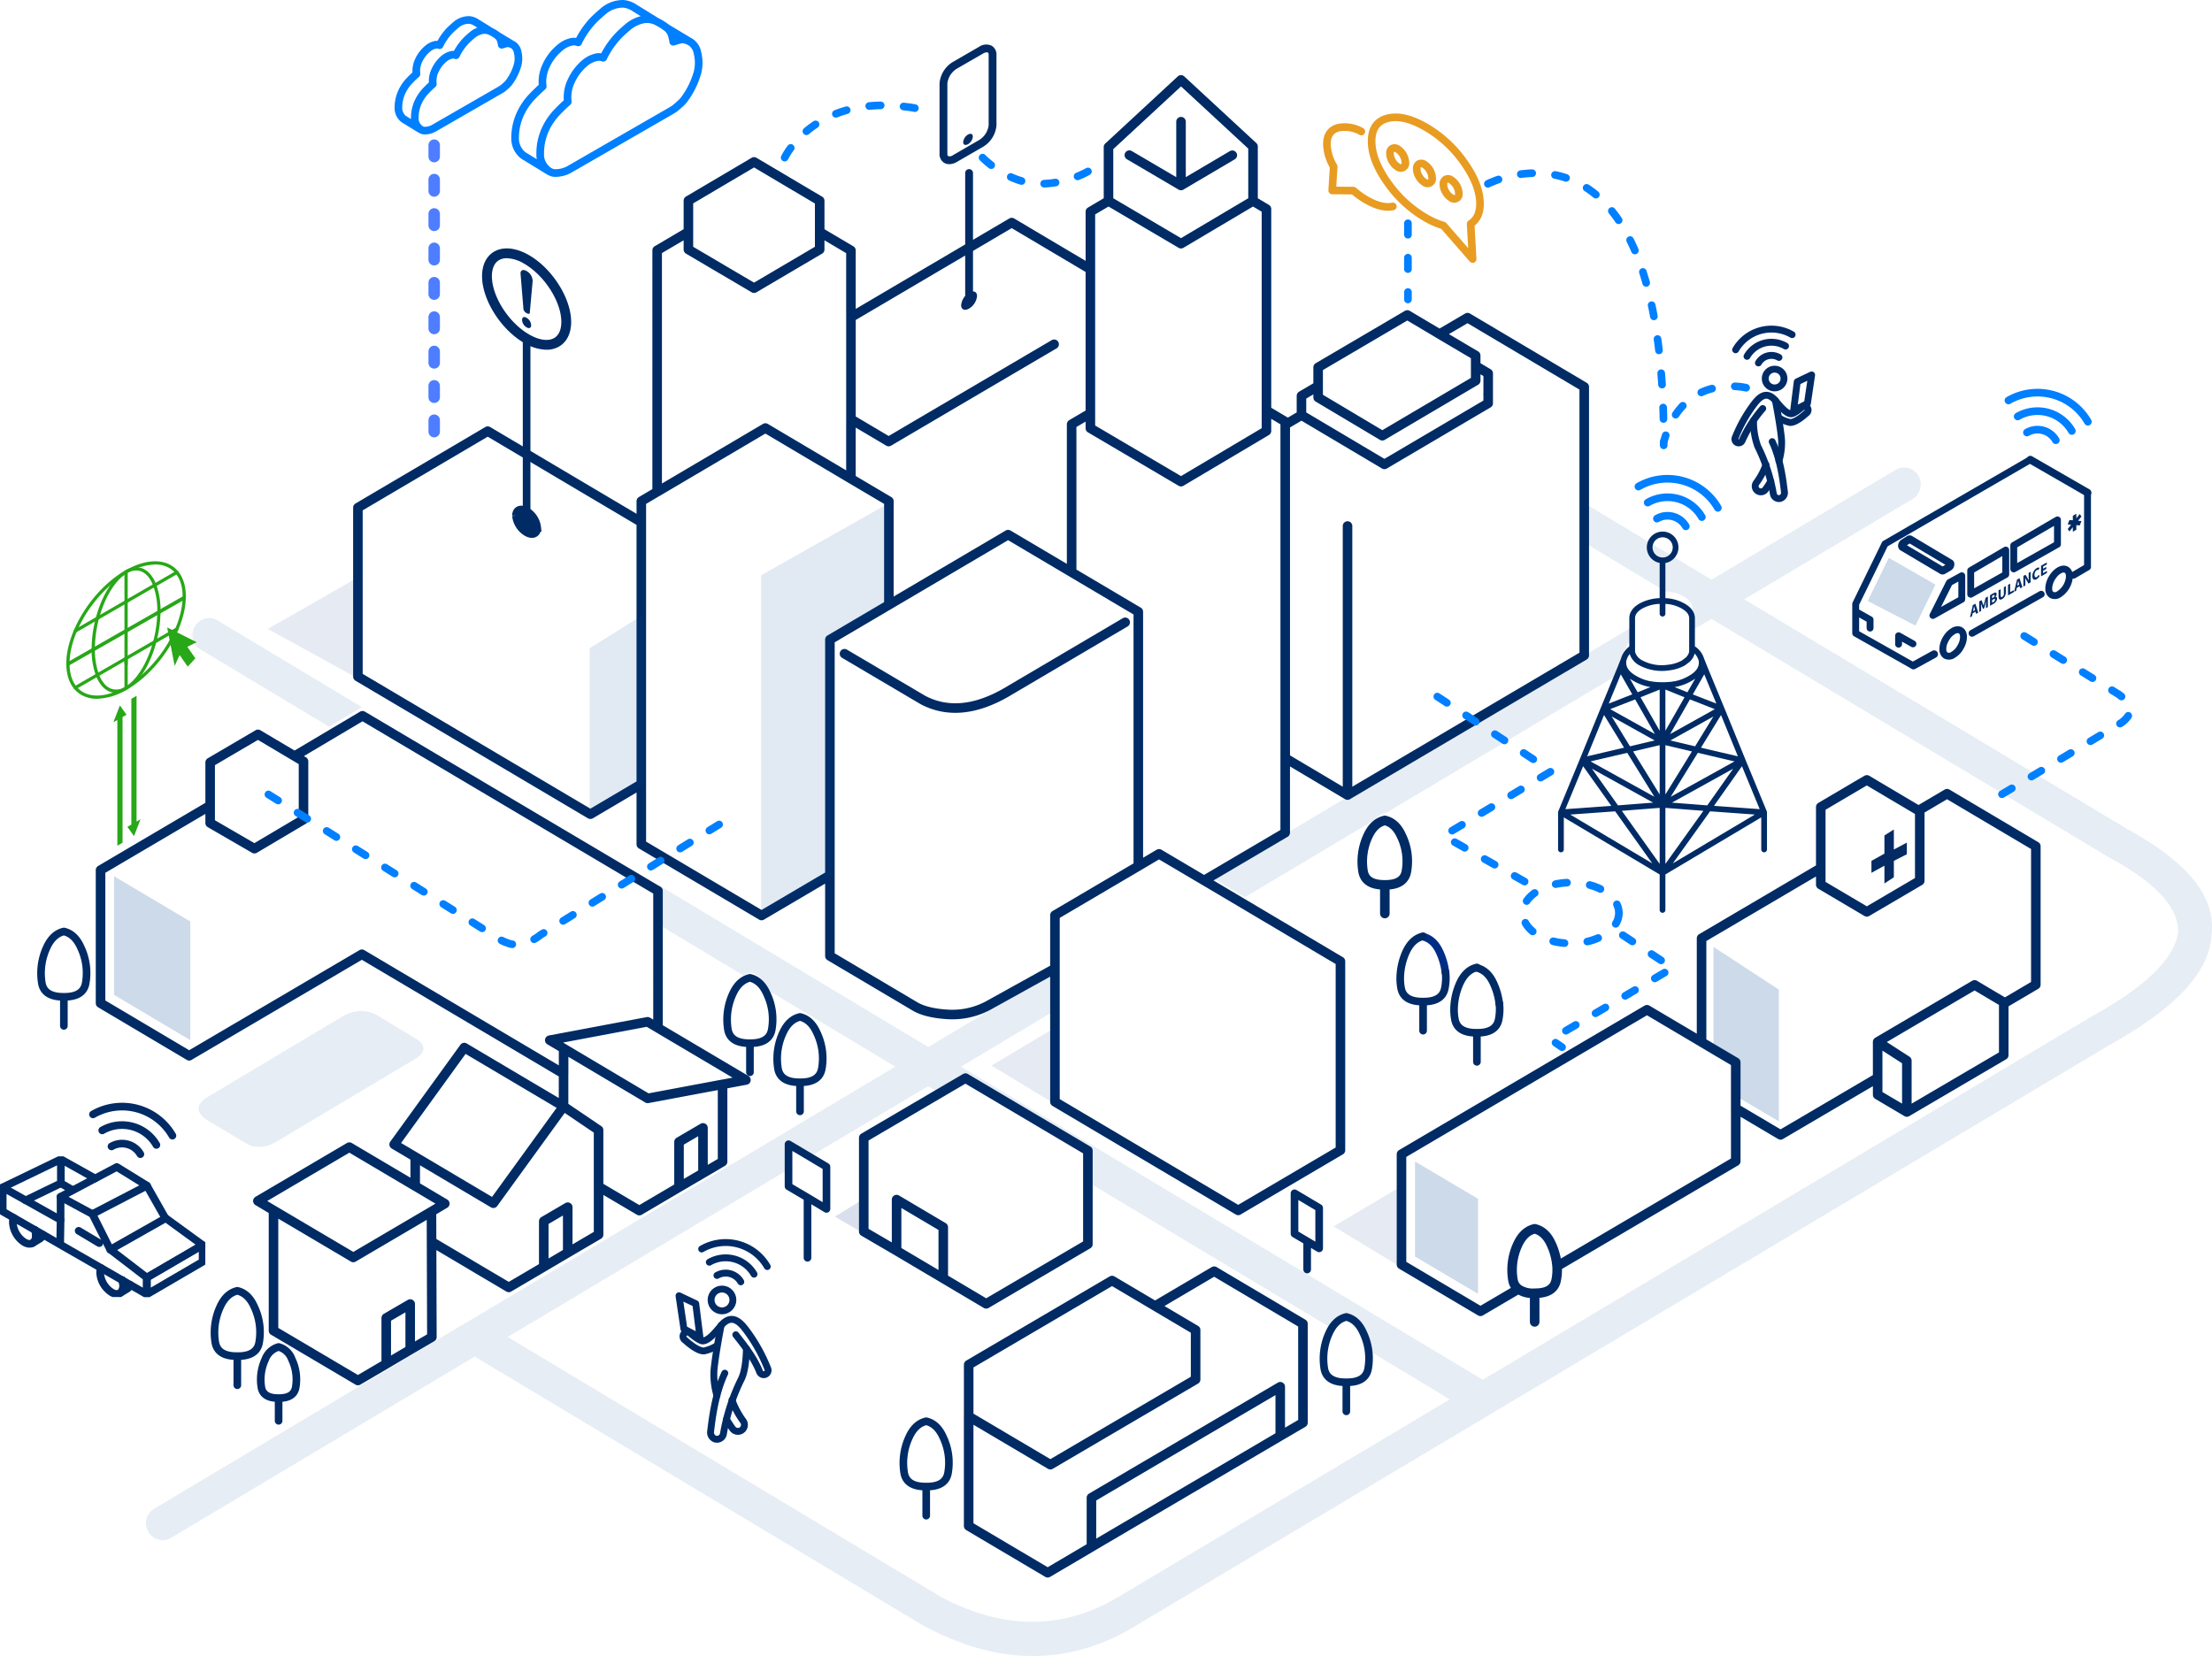 <?xml version="1.0" encoding="UTF-8"?> <svg xmlns="http://www.w3.org/2000/svg" xmlns:xlink="http://www.w3.org/1999/xlink" width="578.962" height="433.529" viewBox="0 0 578.962 433.529"><defs><clipPath id="clip-path"><rect id="Rectangle_27699" data-name="Rectangle 27699" width="25.591" height="53.789" fill="none" stroke="#707070" stroke-width="1.8"></rect></clipPath><clipPath id="clip-path-2"><rect id="Rectangle_27699-2" data-name="Rectangle 27699" width="22.048" height="46.341" fill="none" stroke="#707070" stroke-width="1.8"></rect></clipPath><clipPath id="clip-path-3"><rect id="Rectangle_27698" data-name="Rectangle 27698" width="53.736" height="36.775" fill="none" stroke="#707070" stroke-width="2"></rect></clipPath></defs><g id="WaveXD-City" transform="translate(0 1)"><g id="Group_117414" data-name="Group 117414"><g id="Group_117407" data-name="Group 117407"><g id="Group_117376" data-name="Group 117376"><g id="Component_118_4" data-name="Component 118 – 4" transform="translate(10.724)"><g id="Group_117192" data-name="Group 117192" transform="translate(27.48 121.383)"><g id="Group_117191" data-name="Group 117191" transform="translate(0 0)"><path id="Path_145580" data-name="Path 145580" d="M475.7,421.164q3.384-2.427,0-4.854l-10.425-6.289a8.554,8.554,0,0,0-6.877-.662q-.794.275-1.637.662l-36.3,21.679q-3.821,2.758,0,5.571l10.043,6.013q3.712,2.427,8.242-.055L475.7,421.164M452.725,334.5l8.569-5.13L423.578,306.7a4.3,4.3,0,0,0-3.329-.5,4.38,4.38,0,0,0-2.674,2.041,4.431,4.431,0,0,0-.491,3.365,4.377,4.377,0,0,0,2.02,2.7l33.622,20.19M683.876,374l8.515,5.13,33.95-20.245a5.592,5.592,0,0,1,3.057-1.931.188.188,0,0,0,.109,0L789,321.484l2.893-7.116a5.228,5.228,0,0,1,2.183-2.979v-3.2L683.876,374m97.755-97.8v10.315l20.9,12.577a9.926,9.926,0,0,1,4.748,1.324q2.293,1.324,2.293,3.2v5.572l4.967-2.924,104.3,62.61a.89.89,0,0,0,.164.055q17.849,9.733,17.684,19.362-1.478,10.239-22,21.679a.212.212,0,0,1-.109.055L754.668,505.453,618.106,423.481l24.889-14.894V398.382L609.536,418.35l-70.519-42.365V386.3l22.214,13.349a5.594,5.594,0,0,1,1.8-.772q2.838.662,4.367,4.137a3.965,3.965,0,0,1,.164.441l33.349,20.024L489.076,490.228q-.1.046-.218.11-.086.05-.218.11-.116.074-.273.165l-81.435,48.6a4.433,4.433,0,0,0-2.019,2.7,4.272,4.272,0,0,0,.491,3.31,4.13,4.13,0,0,0,2.674,2.041,4,4,0,0,0,3.275-.441l79.47-47.44,117.623,70.553a1.521,1.521,0,0,0,.164.055q29.145,15.585,55.127-.055h-.054l255.331-152.3q25.781-14.413,26.363-28.574,2.035-14.636-22.051-27.8L823.113,301.129l44.047-26.258a4.168,4.168,0,0,0,1.965-2.7,4.256,4.256,0,0,0-.437-3.365,4.378,4.378,0,0,0-2.674-2.041,4.306,4.306,0,0,0-3.329.5L814.544,296l-32.913-19.8m-66.1,216.018a5.906,5.906,0,0,1,3.548-2.538q2.838.662,4.366,4.137a18.673,18.673,0,0,1,1.255,3.917l21.341,12.853L659.26,562.326h0q-21.94,13.045-46.558-.11l.218.11L499.446,494.255l73.739-44.02v-7.171l6,3.586,30.292-18.038,2.292,1.324,7.751-4.578,32.094,19.252v9.267Z" transform="translate(-404.775 -266.626)" fill="rgba(0,72,145,0.1)"></path></g></g><path id="Path_145581" data-name="Path 145581" d="M397.2,362.35v31.057l19.969,11.86V374.21L397.2,362.35m435.734,29.677-17.111-11.184v25.422l6.062,4.766V420l11.049,6.5Z" transform="translate(-378.078 -133.964)" fill="rgba(0,72,145,0.2)"></path><path id="Path_145583" data-name="Path 145583" d="M695.647,202.043V187.788L676.8,170.35l-18.981,17.574v14.119L676.8,213.224l18.844-11.181,3.518,2.095v52.749l4.909,2.911v.816l4.254-2.5v-5.06l4.363-2.557v-4.9l23.344-13.711,8.427,5.005,7.336-4.3,30.544,18.118v70.3l-61.96,36.562-16.308-9.685v19.533L682.829,379.93h.027l35.671,21.165v49.457L691.8,466.276l-.027.027L643.8,437.875v-34.9L626.9,412.357A19.891,19.891,0,0,1,615.879,415q-5.737-.325-8.754-2.122L584.9,399.707V378.57L567.009,389.1l-31.471-18.635V354.712l-13.308,7.862H522.2L461.36,326.556V282.322L495.34,262.3l40.2,23.831v-5.5l4.145-2.448V214.965l8.181-4.815v-8.188l17.181-10.147,17.181,10.174v8.161l8.181,4.842v17.492L632.487,207.7l20.59,12.215V204.845l4.745-2.8M676.8,181.286v16.7l13.417-7.916M757.2,252.588l-.027.027h.027v-5.441l-3.272-1.959v3.863L729.49,263.5l-16.8-10.011v-2.992m31.771-13.6,9.463,5.6v2.72m-100.849-25.3v41.622L676.8,275.521l22.362-13.276v-5.359m9.163,1.224,21.708,12.895,27.162-16v-2.394M730.145,388.581v-7.508q-4.963.054-5.672-3.373a15.765,15.765,0,0,1,1.254-9.413q1.582-3.428,4.418-4.081,2.836.653,4.363,4.081a15.227,15.227,0,0,1,1.255,9.413q-.709,3.428-5.618,3.373m114.1-4.38v4.325l12.054,7.127,13.854-8.134v-18.2l-.327-.19L856.3,353.6l-12.054,7.1v16l-31.2,18.363v27.177l4.909,2.911m4.036,9.576v4.87l11.727,6.937,25.417-14.935v-9.413L884.5,407.27l7.609,4.516M720.382,357.568V287.137m-16.308-26.524v87.271m166.082,13.928v-.381l-.327.19m.327-.19,7.145-4.217,23.235,13.765v36.236l-8.4,4.951V425.66l-25.362,14.881-7.636-4.516v-4.434m0-9.413,7.636,4.924v13.439m-44.779-5.822v-7.182l-4.036-2.394m-4.909-2.911-14.29-8.461-64.251,37.814v28.891l20.672,12.242,9.9-5.822a3.686,3.686,0,0,1-1.391-2.285,15.763,15.763,0,0,1,1.254-9.413q1.582-3.428,4.418-4.081,2.836.653,4.363,4.081a16.932,16.932,0,0,1,1.5,5.74l45.652-26.85,1.118-.68v-13.82m-1.118,14.5,1.118-.653v-.027m-52.633,42.085v-7.508a6.764,6.764,0,0,1-4.282-1.088m4.282,1.088q4.909.054,5.618-3.373a13.613,13.613,0,0,0,.245-3.673M708.71,495.983l-23.235-13.765-15.463,9.113,10.608,6.284v12.949L642.6,532.871l-21.381-12.65v28.7L641.9,561.164l11.454-6.747V541.522l49.415-29.054v12.895l5.945-3.482ZM422.689,360.316,394,377.21v34.848l23.208,13.765.027-.027L462.4,399.245l52.8,31.285v-6.638l-3.627-2.149,25.608-4.815,2.727,1.605V382.651L462.56,336.812l-17.781,10.555,2.345,1.387v15.234l-12.845,7.617-11.59-6.72v-15.86l12.517-7.345,9.572,5.686m198.807-107.81L600.279,265.02l-9.872-5.849v15.588l9.927,5.876v27.15l31.2-18.39,16.636,9.848V260.5l4.909-2.884m-62.669-25.137v26.687M547.864,210.15v4.6l17.181,10.12,17.181-10.12v-4.6m-42.543,67.52.436.272,27.9-16.459,22.39,13.276m-50.724,3.428.436-.245m48.6,42.629L609.279,332.7q9.55,5.006,21.708-1.959l31.2-18.39m20.644,67.575-11.781-6.964-5.427,3.21L643.8,389.016m0,0v13.956m-43.47-95.187L584.9,316.871v61.7m63.269-79.327,17.453,10.337v66.6M535.538,286.13v68.581m58.224,92.575v24.556l8.591,5.015V463.474l12.218,7.236v13.384l11.236,6.665,26.617-15.615V450.661l-32.044-18.988-26.617,15.615m20.808,36.807-12.218-7.236m67.66,14.473-11.263-6.665L621.224,506.7v13.52M539.9,418.533l23.017,13.629-6.109,1.143v20.24l-5.127,3.02-6.272,3.672-10.39,6.121-10.09-5.958-.573.327v11.915l-8.072,4.734-6.273,3.7-9.163,5.386-10.118-5.985-.027-.027-10.063-5.958.082,24.973-5.672,3.319-6.272,3.7-7.418,4.353-22.09-13.058v-31.5l-4.091-2.448,23.944-14.092,17.235,10.2v-7.644l-5.509-3.264L489.2,423.674l25.989,15.4V430.53m36.489,26.034V444.7l-6.272,3.672v11.861m-29.126,17.139V465.46l-6.273,3.673v11.943m5.182-42,9.163,6.2v14.772l.573.354m-.573-.354v.68M556.809,433.3,537.2,436.977l-22.008-13.085m-38.834,28.4,20.453,12.133,18.381-25.354m-75.923,27.2,20.89,12.351L480.613,466.6l3.491-2.068-7.745-4.6m-7.581,46.546V494.459l6.272-3.645v11.97m5.563-36.181.027,7.889M663.276,190.046l13.527,7.944M653.349,554.417l49.415-29.054" transform="translate(-378.407 -150.43)" fill="none" stroke="#002b65" stroke-linecap="round" stroke-linejoin="round" stroke-width="2.5"></path><g id="Group_117195" data-name="Group 117195" transform="translate(192.674 265.227)"><path id="Path_145584" data-name="Path 145584" d="M563.061,420.363v-7.612q-5.02.055-5.737-3.42a16.019,16.019,0,0,1,1.269-9.543q1.6-3.475,4.468-4.137,2.868.662,4.413,4.137a15.473,15.473,0,0,1,1.269,9.543q-.717,3.475-5.682,3.42" transform="translate(-557.067 -395.65)" fill="none" stroke="#002b65" stroke-linecap="round" stroke-linejoin="round" stroke-width="2"></path></g><g id="Group_117196" data-name="Group 117196" transform="translate(179.571 254.993)"><path id="Path_145585" data-name="Path 145585" d="M550.311,403.6q4.965.055,5.682-3.42a15.476,15.476,0,0,0-1.269-9.543q-1.545-3.475-4.413-4.137-2.868.662-4.468,4.137a16.02,16.02,0,0,0-1.269,9.543q.717,3.475,5.737,3.42v7.613" transform="translate(-544.318 -386.5)" fill="none" stroke="#002b65" stroke-linecap="round" stroke-linejoin="round" stroke-width="2"></path></g><g id="Group_117197" data-name="Group 117197" transform="translate(0 242.854)"><path id="Path_145586" data-name="Path 145586" d="M563.061,420.363v-7.612q-5.02.055-5.737-3.42a16.019,16.019,0,0,1,1.269-9.543q1.6-3.475,4.468-4.137,2.868.662,4.413,4.137a15.473,15.473,0,0,1,1.269,9.543q-.717,3.475-5.682,3.42" transform="translate(-557.067 -395.65)" fill="none" stroke="#002b65" stroke-linecap="round" stroke-linejoin="round" stroke-width="2"></path></g><g id="Group_117198" data-name="Group 117198" transform="translate(45.399 336.922)"><path id="Path_145587" data-name="Path 145587" d="M563.061,420.363v-7.612q-5.02.055-5.737-3.42a16.019,16.019,0,0,1,1.269-9.543q1.6-3.475,4.468-4.137,2.868.662,4.413,4.137a15.473,15.473,0,0,1,1.269,9.543q-.717,3.475-5.682,3.42" transform="translate(-557.067 -395.65)" fill="none" stroke="#002b65" stroke-linecap="round" stroke-linejoin="round" stroke-width="2"></path></g><g id="Group_117199" data-name="Group 117199" transform="translate(57.511 351.622)"><path id="Path_145588" data-name="Path 145588" d="M436.7,495.25v-5.956q-3.928.043-4.489-2.676a12.534,12.534,0,0,1,.993-7.467,5.214,5.214,0,0,1,3.5-3.237,5.1,5.1,0,0,1,3.453,3.237,12.107,12.107,0,0,1,.993,7.467q-.561,2.719-4.446,2.676" transform="translate(-432.011 -475.914)" fill="none" stroke="#002b65" stroke-linecap="round" stroke-linejoin="round" stroke-width="2"></path></g><g id="Group_117200" data-name="Group 117200" transform="translate(195.665 298.549)"><path id="Path_145589" data-name="Path 145589" d="M575.765,429.506l-4.965-2.924V415.55l9.929,5.9v11.033l-4.964-2.979v15.777" transform="translate(-570.8 -415.55)" fill="none" stroke="#002b65" stroke-linecap="round" stroke-linejoin="round" stroke-width="2"></path></g><g id="Group_117201" data-name="Group 117201" transform="translate(361.729 244.222)"><path id="Path_145590" data-name="Path 145590" d="M745.275,399.655a17.309,17.309,0,0,0-1.462-5.268q-1.544-3.475-4.413-4.137" transform="translate(-739.4 -390.25)" fill="none" stroke="#002e86" stroke-linecap="round" stroke-linejoin="round" stroke-width="2"></path></g><g id="Group_117202" data-name="Group 117202" transform="translate(355.764 244.105)"><path id="Path_145591" data-name="Path 145591" d="M739.96,390.25q-2.868.662-4.468,4.137a17.074,17.074,0,0,0-1.517,6.813,13.8,13.8,0,0,0,.248,2.73q.717,3.475,5.737,3.42,4.965.055,5.682-3.42a13.807,13.807,0,0,0,.193-4.275m-5.875,15.308V407.35" transform="translate(-733.974 -390.25)" fill="none" stroke="#002b65" stroke-linecap="round" stroke-linejoin="round" stroke-width="2"></path></g><g id="Group_117203" data-name="Group 117203" transform="translate(328.097 311.387)"><path id="Path_145592" data-name="Path 145592" d="M683.76,449.35l3.144,1.875V440.634L680.45,436.8v10.591l3.31,1.958v7.419" transform="translate(-680.45 -436.8)" fill="none" stroke="#002b65" stroke-linecap="round" stroke-linejoin="round" stroke-width="2"></path></g><g id="Group_117204" data-name="Group 117204" transform="translate(397.833 138.855)"><path id="Path_145593" data-name="Path 145593" d="M1010.9,337.924v-9.709l5.627-13.625,5.516-13.515,4.413-10.7.882-2.207a5.232,5.232,0,0,1,2.207-2.979V277.41q0-1.876,2.262-3.2a11.054,11.054,0,0,1,5.571-1.324h.11V262.24a3.391,3.391,0,1,1,2.427-.993,3.3,3.3,0,0,1-2.427.993m-10.15,25.927a3.007,3.007,0,0,0-.11.827v.11q.055,2.372,2.979,4.027a12.544,12.544,0,0,0,3.916,1.489q.5.055,1.048.165a5.1,5.1,0,0,1,.717.055l1.02.055h1.159l1.02-.055a5.1,5.1,0,0,1,.717-.055q.552-.11,1.048-.165a12.548,12.548,0,0,0,3.916-1.489q2.924-1.655,2.979-4.027v-.11a2.98,2.98,0,0,0-.11-.827,5.085,5.085,0,0,0-2.427-2.979v.772a2.5,2.5,0,0,1-.166.883,4,4,0,0,1-.938,1.379l-1.158.883a10.421,10.421,0,0,1-3.972,1.214,11.67,11.67,0,0,1-7.116-1.214,4.432,4.432,0,0,1-2.152-2.317,2.5,2.5,0,0,1-.166-.883v-.717m-7.5,15.887,8.605-3.365-4.192-7.337m11.033-17.487a10.333,10.333,0,0,1,5.406,1.324q2.316,1.324,2.317,3.2v7.778m-8.3,9.709a4.015,4.015,0,0,1,.579.055V294.9m.579,0a3.289,3.289,0,0,0-.579.055l6.84,2.758,4.192-7.337-.883-2.207m-3.309,9.543,8.605,3.365-4.413-10.7m-17.873,7.337,6.84-2.758V309.68l6.84-11.97m-6.84-21.514v-3.31m-20.907,41.7h-.055l8.936,12.577,12.026-.938v-.055l-20.907-11.584,12.026-2.813-6.564-10.7,15.446,8.605-6.84-11.97m6.84,11.97,8.881,2.1,6.564-10.7-15.446,8.605v16.494l8.881-14.4,12.025,2.813h.056l-5.516-13.515m-15.446,25.154,12.08.938,8.882-12.577,5.627,13.625v9.709m-26.589,15.832v-9.709L1010.9,328.215l14.563-1.048,12.026,16.88V326.229m0-.055-8.881-14.4,8.881-2.1m0,34.367,12.08-16.88,14.508,1.048ZM1058.4,314.59l-20.906,11.584" transform="translate(-1010.9 -255.4)" fill="none" stroke="#002b65" stroke-linecap="round" stroke-linejoin="round" stroke-width="1.5"></path></g><g id="Group_117205" data-name="Group 117205" transform="translate(336.57 29.72)"><path id="Path_145594" data-name="Path 145594" d="M725.879,207.1q2.451-1.6,2.451-5.249,0-4.918-4.154-10.793a31.5,31.5,0,0,0-10.028-9.263q-5.857-3.389-10.028-2.311-4.154,1.078-4.154,6t4.154,10.793a31.5,31.5,0,0,0,10.028,9.263,21.042,21.042,0,0,0,4.606,2.016l7.647,8.759ZM715.8,195.059a1.23,1.23,0,0,1-2.016,1.164,4.006,4.006,0,0,1-1.425-1.512,3.9,3.9,0,0,1-.591-1.981,1.383,1.383,0,0,1,.591-1.3,1.41,1.41,0,0,1,1.425.139,4.488,4.488,0,0,1,2.016,3.493Zm6.987,4.049a1.23,1.23,0,0,1-2.016,1.164,4.007,4.007,0,0,1-1.425-1.512,3.9,3.9,0,0,1-.591-1.981,1.383,1.383,0,0,1,.591-1.3,1.358,1.358,0,0,1,1.425.139,4.489,4.489,0,0,1,2.016,3.493ZM708.8,191.027a1.23,1.23,0,0,1-2.016,1.164,4.005,4.005,0,0,1-1.425-1.512,3.9,3.9,0,0,1-.591-1.981,1.383,1.383,0,0,1,.591-1.3,1.358,1.358,0,0,1,1.425.139,4.488,4.488,0,0,1,2.016,3.493Zm-3.285,11.523q-2.926.6-6.987-1.738a21.173,21.173,0,0,1-3.319-2.4l-5.561-.052.382-6.239a12.312,12.312,0,0,1-1.773-5.84q0-3.563,3.007-4.345a8.806,8.806,0,0,1,6,1" transform="translate(-688.253 -179.227)" fill="none" stroke="#e89c22" stroke-linecap="round" stroke-linejoin="round" stroke-width="2"></path></g><g id="Group_117206" data-name="Group 117206" transform="translate(124.102)"><path id="Path_145595" data-name="Path 145595" d="M1041.316,180.3a10.537,10.537,0,0,1,0,5.24,22.063,22.063,0,0,1-1.49,3.806,21.215,21.215,0,0,1-1.931,3.144,8.632,8.632,0,0,1-1.269,1.324q-.717.662-1.434,1.214-.386.221-.717.441l-26.423,15.225a7.522,7.522,0,0,1-3.972,1.1,2.515,2.515,0,0,1-1.379-.386,1.4,1.4,0,0,1-.331-.166l-.055-.028-6.068-3.724a.691.691,0,0,1-.276-.165l-.331-.221a5.609,5.609,0,0,1-2.041-4.523,15.076,15.076,0,0,1,1.158-5.792,16.5,16.5,0,0,1,3.42-5.13q1.269-1.324,2.648-2.537a9.729,9.729,0,0,1,.828-5.3,12.962,12.962,0,0,1,3.7-4.854A6.605,6.605,0,0,1,1008,177.54a3.143,3.143,0,0,1,2.1.055,22.576,22.576,0,0,1,4.358-6.178q1.048-.993,2.151-1.931a7.906,7.906,0,0,1,5.351-1.986,6.181,6.181,0,0,1,2.7.938l5.9,3.641a16.59,16.59,0,0,1,2.758,1.71l5.958,3.586a.6.6,0,0,0,.221.11A4.3,4.3,0,0,1,1041.316,180.3Zm-39,30.919a.42.42,0,0,1-.11-.138,5.219,5.219,0,0,1-2.041-3.751v-.717a15.076,15.076,0,0,1,1.158-5.792,16.492,16.492,0,0,1,3.42-5.13q1.269-1.324,2.648-2.537a9.727,9.727,0,0,1,.827-5.3,13.442,13.442,0,0,1,3.7-4.91,6.992,6.992,0,0,1,2.648-1.379,3.144,3.144,0,0,1,2.1.055,22.569,22.569,0,0,1,4.358-6.178q1.048-.993,2.151-1.931a8.978,8.978,0,0,1,3.586-1.82,5.549,5.549,0,0,1,1.765-.166,5.751,5.751,0,0,1,2.041.552m2.758,1.71a4.16,4.16,0,0,1,1.434,2.538,4.861,4.861,0,0,1,.22,1.1q.717-.221,1.489-.441a4.406,4.406,0,0,1,1.159-.165,5.476,5.476,0,0,1,1.655.552" transform="translate(-993.6 -167.495)" fill="none" stroke="#007fff" stroke-linecap="round" stroke-linejoin="round" stroke-width="2"></path></g><g id="Group_117207" data-name="Group 117207" transform="translate(93.554 4.228)"><path id="Path_145596" data-name="Path 145596" d="M471.3,184.7l-3.967-2.435a.452.452,0,0,1-.18-.108l-.216-.144a3.667,3.667,0,0,1-1.334-2.958,9.858,9.858,0,0,1,.757-3.787,10.778,10.778,0,0,1,2.236-3.354q.83-.866,1.731-1.659a6.362,6.362,0,0,1,.541-3.462,8.475,8.475,0,0,1,2.417-3.174,4.319,4.319,0,0,1,1.731-.938,2.055,2.055,0,0,1,1.371.036,14.759,14.759,0,0,1,2.849-4.04q.685-.649,1.407-1.262a5.17,5.17,0,0,1,3.5-1.3,4.042,4.042,0,0,1,1.767.613l3.859,2.38a10.845,10.845,0,0,1,1.8,1.118l3.9,2.344a.391.391,0,0,0,.144.072,2.809,2.809,0,0,1,1.19,1.839,6.886,6.886,0,0,1,0,3.426,14.409,14.409,0,0,1-.974,2.489,13.88,13.88,0,0,1-1.262,2.056,5.631,5.631,0,0,1-.829.866q-.469.433-.938.793-.253.144-.469.289l-17.276,9.955a4.918,4.918,0,0,1-2.6.721,1.643,1.643,0,0,1-.9-.252.908.908,0,0,1-.216-.108Zm0,0a.272.272,0,0,1-.072-.09,3.412,3.412,0,0,1-1.335-2.453v-.469a9.858,9.858,0,0,1,.757-3.787,10.783,10.783,0,0,1,2.236-3.354q.83-.866,1.731-1.659a6.361,6.361,0,0,1,.541-3.463,8.791,8.791,0,0,1,2.417-3.21,4.571,4.571,0,0,1,1.731-.9,2.055,2.055,0,0,1,1.371.036,14.759,14.759,0,0,1,2.849-4.04q.685-.649,1.407-1.262a5.87,5.87,0,0,1,2.344-1.19,3.629,3.629,0,0,1,1.154-.108,3.759,3.759,0,0,1,1.334.361m1.8,1.118a2.719,2.719,0,0,1,.938,1.659,3.192,3.192,0,0,1,.144.721q.469-.144.974-.289a2.878,2.878,0,0,1,.757-.108,3.579,3.579,0,0,1,1.082.361" transform="translate(-465.603 -156.114)" fill="none" stroke="#007fff" stroke-linecap="round" stroke-linejoin="round" stroke-width="2"></path></g><g id="Group_117208" data-name="Group 117208" transform="translate(375.816 252.391)"><path id="Path_145597" data-name="Path 145597" d="M745.275,399.655a17.309,17.309,0,0,0-1.462-5.268q-1.544-3.475-4.413-4.137" transform="translate(-739.4 -390.25)" fill="none" stroke="#002b65" stroke-linecap="round" stroke-linejoin="round" stroke-width="2"></path></g><g id="Group_117209" data-name="Group 117209" transform="translate(369.851 252.271)"><path id="Path_145598" data-name="Path 145598" d="M739.96,390.25q-2.868.662-4.468,4.137a17.074,17.074,0,0,0-1.517,6.813,13.8,13.8,0,0,0,.248,2.73q.717,3.475,5.737,3.42,4.965.055,5.682-3.42a13.807,13.807,0,0,0,.193-4.275m-5.875,15.308V407.35" transform="translate(-733.974 -390.25)" fill="none" stroke="#002b65" stroke-linecap="round" stroke-linejoin="round" stroke-width="2"></path></g><g id="Group_117213" data-name="Group 117213" transform="translate(359.637 303.071)"><g id="Group_117212" data-name="Group 117212" transform="translate(0 0)"><path id="Path_145601" data-name="Path 145601" d="M725.744,440.514,709.25,430.75v24.878l16.494,9.764Z" transform="translate(-709.25 -430.75)" fill="rgba(0,72,145,0.2)"></path></g></g><g id="Group_117214" data-name="Group 117214" transform="translate(225.705 371.07)"><path id="Path_145602" data-name="Path 145602" d="M694.461,517.6q4.965.055,5.682-3.42a15.474,15.474,0,0,0-1.269-9.543q-1.545-3.475-4.413-4.137-2.868.662-4.468,4.137a16.019,16.019,0,0,0-1.269,9.543q.717,3.475,5.737,3.42v7.613" transform="translate(-688.467 -500.5)" fill="none" stroke="#002b65" stroke-linecap="round" stroke-linejoin="round" stroke-width="2"></path></g><g id="Group_117215" data-name="Group 117215" transform="translate(335.664 343.765)"><path id="Path_145603" data-name="Path 145603" d="M679.961,527.1q4.965.055,5.682-3.42a15.472,15.472,0,0,0-1.269-9.543q-1.545-3.475-4.413-4.137-2.868.662-4.468,4.137a16.018,16.018,0,0,0-1.269,9.543q.717,3.475,5.737,3.42v7.613" transform="translate(-673.967 -510)" fill="none" stroke="#002b65" stroke-linecap="round" stroke-linejoin="round" stroke-width="2"></path></g><g id="Group_117374" data-name="Group 117374" transform="translate(418.116 124.336)"><path id="Path_145807" data-name="Path 145807" d="M10.335,8.745a5.533,5.533,0,0,1,7.559,2.026" transform="translate(-5.493 1.685)" fill="none" stroke="#007fff" stroke-linecap="round" stroke-linejoin="round" stroke-width="2"></path><path id="Path_145808" data-name="Path 145808" d="M22.759,9.692a10.377,10.377,0,0,0-14.174-3.8" transform="translate(-6.164 0.342)" fill="none" stroke="#007fff" stroke-linecap="round" stroke-linejoin="round" stroke-width="2"></path><path id="Path_145809" data-name="Path 145809" d="M27.623,8.613A15.217,15.217,0,0,0,6.835,3.043" transform="translate(-6.835 -1)" fill="none" stroke="#007fff" stroke-linecap="round" stroke-linejoin="round" stroke-width="2"></path></g><path id="Path_145865" data-name="Path 145865" d="M940.867,421.842,938.4,423.4v4.76l-3.4,1.9v3.126l3.4-1.872v4.657l2.471-1.624V430.06l3.4-1.741V425.28l-3.4,1.807Z" transform="translate(-455.9 -205.689)" fill="#052b65"></path></g><path id="Path_145579" data-name="Path 145579" d="M-10969.485-10893.14l-33.837,19.105v88.872l18.392-10.517v-61.91l15.445-8.487Z" transform="translate(11202.53 11023.646)" fill="rgba(0,72,145,0.6)" opacity="0.2"></path><path id="Path_145578" data-name="Path 145578" d="M-10993.247-10872.813l-14.074,8.8v43.674l14.074-7.827Z" transform="translate(11161.657 11032.714)" fill="rgba(0,72,145,0.6)" opacity="0.2"></path><path id="Path_145574" data-name="Path 145574" d="M-11544.732-10882.771l-24.19-13.3,24.19-13.851" transform="translate(11639.023 11059.721)" fill="rgba(0,46,134,0.1)"></path><path id="Path_145572" data-name="Path 145572" d="M-11547.955-10887.838l-17.55-10.647,17.55-10.434" transform="translate(11914.586 11218.545)" fill="rgba(0,46,134,0.1)"></path><path id="Path_145605" data-name="Path 145605" d="M-11547.955-10887.838l-17.55-10.647,17.55-10.434" transform="translate(11825.007 11176.429)" fill="rgba(0,46,134,0.1)"></path><path id="Path_145606" data-name="Path 145606" d="M-11557.078-10898.8l-7.706-4.519,7.706-4.745" transform="translate(11783.315 11220.815)" fill="rgba(0,46,134,0.15)"></path><g id="Group_117368" data-name="Group 117368" transform="translate(176.578 323.144)"><g id="Group_117351" data-name="Group 117351" transform="translate(0 0)" clip-path="url(#clip-path)"><path id="Path_145821" data-name="Path 145821" d="M13.318,37.082A21.889,21.889,0,0,0,16.266,42.6a1.714,1.714,0,0,1-2.759,2.033,25.07,25.07,0,0,1-1.62-2.5" transform="translate(1.692 5.28)" fill="none" stroke="#002b65" stroke-linecap="round" stroke-linejoin="round" stroke-width="1.8"></path><path id="Path_145822" data-name="Path 145822" d="M17.621,25.323c-.073,2.736-.368,5.882-1.281,7.827a52.167,52.167,0,0,0-4.772,14.621,1.732,1.732,0,0,1-2.094,1.217,1.82,1.82,0,0,1-1.218-2.1c.369-3.068,1.15-9.772,3.7-15.148" transform="translate(1.173 3.606)" fill="none" stroke="#002b65" stroke-linecap="round" stroke-linejoin="round" stroke-width="1.8"></path><path id="Path_145823" data-name="Path 145823" d="M9.788,38.333A19.7,19.7,0,0,1,9,32.039c.222-3.035,1.354-9.418,1.883-12.028" transform="translate(1.276 2.849)" fill="none" stroke="#002b65" stroke-linecap="round" stroke-linejoin="round" stroke-width="1.8"></path><path id="Path_145824" data-name="Path 145824" d="M10.6,25.613A10.2,10.2,0,0,1,7.427,26.87c-1.884.109-4.937-2.806-4.937-2.806a1.143,1.143,0,1,1,1.2-1.944s2.43,2.162,3.44,2.123c1.634-.064,3.736-2.848,4.747-4.031,2.774-3.248,4.983-.913,6.566,1.179a43.663,43.663,0,0,1,5.646,10.1,1.142,1.142,0,1,1-2.119.85c-1.5-3.731-3.926-6.766-6.236-9.7" transform="translate(0.277 2.649)" fill="none" stroke="#002b65" stroke-linecap="round" stroke-linejoin="round" stroke-width="1.8"></path><circle id="Ellipse_4272" data-name="Ellipse 4272" cx="2.856" cy="2.856" r="2.856" transform="translate(9.538 13.317)" fill="none" stroke="#002b65" stroke-linecap="round" stroke-linejoin="round" stroke-width="1.8"></circle><path id="Path_145825" data-name="Path 145825" d="M5.381,15.271,1,13.193l1.287,8.685,4.2,2.193Z" transform="translate(0.142 1.879)" fill="none" stroke="#002b65" stroke-linecap="round" stroke-linejoin="round" stroke-width="1.8"></path><path id="Path_145826" data-name="Path 145826" d="M9.694,8.615a4.569,4.569,0,0,1,6.242,1.672" transform="translate(1.38 1.14)" fill="none" stroke="#002b65" stroke-linecap="round" stroke-linejoin="round" stroke-width="1.8"></path><path id="Path_145827" data-name="Path 145827" d="M19.648,8.787a8.568,8.568,0,0,0-11.7-3.136" transform="translate(1.131 0.641)" fill="none" stroke="#002b65" stroke-linecap="round" stroke-linejoin="round" stroke-width="1.8"></path><path id="Path_145828" data-name="Path 145828" d="M23.359,7.286a12.566,12.566,0,0,0-17.165-4.6" transform="translate(0.882 0.143)" fill="none" stroke="#002b65" stroke-linecap="round" stroke-linejoin="round" stroke-width="1.8"></path></g></g><g id="Group_117369" data-name="Group 117369" transform="translate(453.112 84.166)"><g id="Group_117351-2" data-name="Group 117351" transform="translate(0 0)" clip-path="url(#clip-path-2)"><path id="Path_145821-2" data-name="Path 145821" d="M14.715,37.082a18.858,18.858,0,0,1-2.539,4.75,1.476,1.476,0,0,0,2.377,1.752,21.6,21.6,0,0,0,1.4-2.151" transform="translate(-5.599 -0.586)" fill="none" stroke="#002b65" stroke-linecap="round" stroke-linejoin="round" stroke-width="1.8"></path><path id="Path_145822-2" data-name="Path 145822" d="M8.239,25.323a18.978,18.978,0,0,0,1.1,6.744,44.944,44.944,0,0,1,4.111,12.6,1.492,1.492,0,0,0,1.8,1.048A1.568,1.568,0,0,0,16.306,43.9c-.318-2.644-.991-8.419-3.184-13.05" transform="translate(-2.383 -0.4)" fill="none" stroke="#002b65" stroke-linecap="round" stroke-linejoin="round" stroke-width="1.8"></path><path id="Path_145823-2" data-name="Path 145823" d="M9.9,35.8a16.972,16.972,0,0,0,.683-5.423c-.191-2.615-1.166-8.114-1.622-10.362" transform="translate(2.614 -0.316)" fill="none" stroke="#002b65" stroke-linecap="round" stroke-linejoin="round" stroke-width="1.8"></path><path id="Path_145824-2" data-name="Path 145824" d="M13.642,24.642a8.786,8.786,0,0,0,2.73,1.084c1.623.093,4.254-2.417,4.254-2.417a.984.984,0,1,0-1.034-1.675S17.5,23.5,16.628,23.462c-1.407-.055-3.218-2.454-4.089-3.473-2.39-2.8-4.293-.786-5.657,1.016a37.617,37.617,0,0,0-4.864,8.7.984.984,0,1,0,1.826.732,34.485,34.485,0,0,1,5.373-8.36" transform="translate(-0.962 -0.294)" fill="none" stroke="#002b65" stroke-linecap="round" stroke-linejoin="round" stroke-width="1.8"></path><ellipse id="Ellipse_4272-2" data-name="Ellipse 4272" cx="2.46" cy="2.46" rx="2.46" ry="2.46" transform="translate(8.909 11.473)" fill="none" stroke="#002b65" stroke-linecap="round" stroke-linejoin="round" stroke-width="1.8"></ellipse><path id="Path_145825-2" data-name="Path 145825" d="M1.95,14.983l3.774-1.79L4.615,20.676,1,22.565Z" transform="translate(15.339 -0.208)" fill="none" stroke="#002b65" stroke-linecap="round" stroke-linejoin="round" stroke-width="1.8"></path><path id="Path_145826-2" data-name="Path 145826" d="M15.072,8.531A3.936,3.936,0,0,0,9.694,9.971" transform="translate(-2.565 -0.126)" fill="none" stroke="#002b65" stroke-linecap="round" stroke-linejoin="round" stroke-width="1.8"></path><path id="Path_145827-2" data-name="Path 145827" d="M7.944,8.194a7.382,7.382,0,0,1,10.083-2.7" transform="translate(-3.798 -0.071)" fill="none" stroke="#002b65" stroke-linecap="round" stroke-linejoin="round" stroke-width="1.8"></path><path id="Path_145828-2" data-name="Path 145828" d="M6.194,6.416A10.826,10.826,0,0,1,20.982,2.454" transform="translate(-5.031 -0.015)" fill="none" stroke="#002b65" stroke-linecap="round" stroke-linejoin="round" stroke-width="1.8"></path></g></g><g id="Group_117370" data-name="Group 117370" transform="translate(0 301.78)"><g id="Group_117349" data-name="Group 117349" clip-path="url(#clip-path-3)"><path id="Path_145811" data-name="Path 145811" d="M30.5,46.933a1.731,1.731,0,0,1-.757,1.1l-1.876,1.122c1.015-.691,1-2.107.6-3.39" transform="translate(3.521 -13.399)" fill="none" stroke="#002b65" stroke-linecap="round" stroke-linejoin="round" stroke-width="2"></path><path id="Path_145812" data-name="Path 145812" d="M36.177,44.428a5.117,5.117,0,0,1,.25,1.473c.018,1.9-1.318,2.686-2.984,1.751a6.58,6.58,0,0,1-3.051-5.138,2.789,2.789,0,0,1,.247-1.254" transform="translate(-4.185 -12.08)" fill="none" stroke="#002b65" stroke-linecap="round" stroke-linejoin="round" stroke-width="2"></path><path id="Path_145813" data-name="Path 145813" d="M62.8,28.379a1.731,1.731,0,0,1-.757,1.1L60.171,30.6c1.015-.691,1-2.107.6-3.39" transform="translate(-51.622 -7.967)" fill="none" stroke="#002b65" stroke-linecap="round" stroke-linejoin="round" stroke-width="2"></path><path id="Path_145814" data-name="Path 145814" d="M68.477,25.874a5.117,5.117,0,0,1,.25,1.473c.018,1.9-1.318,2.686-2.984,1.751a6.58,6.58,0,0,1-3.051-5.138,2.789,2.789,0,0,1,.247-1.254" transform="translate(-59.328 -6.648)" fill="none" stroke="#002b65" stroke-linecap="round" stroke-linejoin="round" stroke-width="2"></path><line id="Line_24497" data-name="Line 24497" x2="8.97" y2="5.019" transform="translate(15.932 0.707)" fill="none" stroke="#002b65" stroke-linecap="round" stroke-linejoin="round" stroke-width="2"></line><line id="Line_24498" data-name="Line 24498" x1="3.076" y1="1.769" transform="translate(15.931 6.996)" fill="none" stroke="#002b65" stroke-linecap="round" stroke-linejoin="round" stroke-width="2"></line><path id="Path_145815" data-name="Path 145815" d="M59.478,11.746l9.2-4.458V1L53.455,8.35" transform="translate(-52.748 -0.293)" fill="none" stroke="#002b65" stroke-linecap="round" stroke-linejoin="round" stroke-width="2"></path><path id="Path_145816" data-name="Path 145816" d="M36.792,19.907V13.9l8.33,4.492,4.656,9.282,9.588,7.354v4.388l-37.722-21.7V11.429Z" transform="translate(-20.936 -3.346)" fill="none" stroke="#002b65" stroke-linecap="round" stroke-linejoin="round" stroke-width="2"></path><path id="Path_145817" data-name="Path 145817" d="M29.949,16.173l14.3-7.426L36.331,3.852l-14.762,7.82" transform="translate(-5.763 -1.128)" fill="none" stroke="#002b65" stroke-linecap="round" stroke-linejoin="round" stroke-width="2"></path><path id="Path_145818" data-name="Path 145818" d="M15.6,37.139,1,45.657V41.27l14.6-8.518Z" transform="translate(37.429 -9.589)" fill="none" stroke="#002b65" stroke-linecap="round" stroke-linejoin="round" stroke-width="2"></path><path id="Path_145819" data-name="Path 145819" d="M5.912,22.767,15.6,29.828,1,38.346" transform="translate(37.429 -6.666)" fill="none" stroke="#002b65" stroke-linecap="round" stroke-linejoin="round" stroke-width="2"></path><path id="Path_145820" data-name="Path 145820" d="M14.751,27.519l14.454-8.185-4.843-8.541" transform="translate(14.098 -3.16)" fill="none" stroke="#002b65" stroke-linecap="round" stroke-linejoin="round" stroke-width="2"></path><line id="Line_24499" data-name="Line 24499" x2="5.397" y2="3.228" transform="translate(20.586 19.429)" fill="none" stroke="#002b65" stroke-linecap="round" stroke-linejoin="round" stroke-width="2"></line><line id="Line_24500" data-name="Line 24500" x1="0.103" y2="6.198" transform="translate(15.754 16.56)" fill="none" stroke="#002b65" stroke-linecap="round" stroke-linejoin="round" stroke-width="2"></line></g></g><g id="Group_117373" data-name="Group 117373" transform="translate(24.34 288.695)"><path id="Path_145807-2" data-name="Path 145807" d="M10.335,8.745a5.533,5.533,0,0,1,7.559,2.026" transform="translate(-5.493 1.685)" fill="none" stroke="#002b65" stroke-linecap="round" stroke-linejoin="round" stroke-width="2"></path><path id="Path_145808-2" data-name="Path 145808" d="M22.759,9.692a10.377,10.377,0,0,0-14.174-3.8" transform="translate(-6.164 0.342)" fill="none" stroke="#002b65" stroke-linecap="round" stroke-linejoin="round" stroke-width="2"></path><path id="Path_145809-2" data-name="Path 145809" d="M27.623,8.613A15.217,15.217,0,0,0,6.835,3.043" transform="translate(-6.835 -1)" fill="none" stroke="#002b65" stroke-linecap="round" stroke-linejoin="round" stroke-width="2"></path></g></g><g id="Group_117400" data-name="Group 117400" transform="translate(17.355 145.939)"><path id="Path_145866" data-name="Path 145866" d="M21.843,67.033l0-32.916-1.361.785,0,32.917-1.042.6,1.734,2.427,1.709-4.415Z" transform="translate(-3.458 1.102)" fill="#28a718"></path><path id="Path_145867" data-name="Path 145867" d="M15.891,40.968l1.042-.6V73.283l1.361-.786V39.581l1.041-.6L17.6,36.553Z" transform="translate(-3.573 1.18)" fill="#28a718"></path><g id="Group_117399" data-name="Group 117399" transform="translate(0 0)"><g id="Group_117401" data-name="Group 117401" transform="translate(0 0)"><path id="Path_145868" data-name="Path 145868" d="M11.991,36A8.136,8.136,0,0,1,7.88,34.969C5.351,33.509,3.958,30.6,3.958,26.786c0-8.528,6.922-19.463,15.433-24.375,4.552-2.629,8.9-3.134,11.933-1.385,2.53,1.461,3.923,4.368,3.923,8.185,0,8.528-6.922,19.463-15.433,24.375A16.031,16.031,0,0,1,11.991,36M27.209.845a15.2,15.2,0,0,0-7.4,2.3C11.538,7.923,4.807,18.527,4.807,26.786c0,3.5,1.242,6.147,3.5,7.449,2.76,1.594,6.8,1.089,11.086-1.384C27.665,28.073,34.4,17.468,34.4,9.21c0-3.5-1.242-6.147-3.5-7.45a7.3,7.3,0,0,0-3.69-.915" transform="translate(-3.958 0)" fill="#28a718"></path><path id="Path_145869" data-name="Path 145869" d="M6.254,18.6a.424.424,0,0,1-.212-.792L32.621,2.459a.424.424,0,1,1,.423.735L6.466,18.539a.423.423,0,0,1-.212.057" transform="translate(-3.898 0.078)" fill="#28a718"></path><path id="Path_145870" data-name="Path 145870" d="M6.254,32.973a.424.424,0,0,1-.212-.791L32.621,16.837a.425.425,0,1,1,.423.736L6.466,32.917a.423.423,0,0,1-.212.057" transform="translate(-3.898 0.542)" fill="#28a718"></path><path id="Path_145871" data-name="Path 145871" d="M19.127,26.3c-.234,0-.424.835-.424.6V2.7a.424.424,0,0,1,.849,0V26.9a.424.424,0,0,1-.424.424" transform="translate(-3.482 0.074)" fill="#28a718"></path><path id="Path_145872" data-name="Path 145872" d="M19.127,32.86a.424.424,0,0,1-.424-.424v-7.8a.424.424,0,1,1,.849,0v7.8a.424.424,0,0,1-.424.424" transform="translate(-3.482 0.782)" fill="#28a718"></path><path id="Path_145873" data-name="Path 145873" d="M16.723,34.385a4.364,4.364,0,0,1-1.458-.248c-1.6-.565-2.9-2.044-3.77-4.277a19.712,19.712,0,0,1-1.117-6.95,32.122,32.122,0,0,1,1.1-8.16c1.549-5.793,4.5-10.54,7.7-12.387a5.147,5.147,0,0,1,4.343-.6c1.6.566,2.9,2.045,3.768,4.28a19.653,19.653,0,0,1,1.118,6.947,32.109,32.109,0,0,1-1.1,8.159c-1.547,5.793-4.5,10.541-7.7,12.389a5.789,5.789,0,0,1-2.883.847M22.055,2.359a4.924,4.924,0,0,0-2.449.737c-3.013,1.74-5.813,6.29-7.3,11.872a31.206,31.206,0,0,0-1.075,7.941,18.809,18.809,0,0,0,1.061,6.644c.771,2,1.9,3.3,3.259,3.782a4.272,4.272,0,0,0,3.636-.534c3.015-1.74,5.815-6.29,7.305-11.873a31.192,31.192,0,0,0,1.075-7.94A18.785,18.785,0,0,0,26.5,6.347c-.771-2-1.9-3.3-3.26-3.784a3.543,3.543,0,0,0-1.187-.2" transform="translate(-3.751 0.049)" fill="#28a718"></path><path id="Path_145874" data-name="Path 145874" d="M8.6,26.419,39.028,9.071V7.958L8.6,25.344Z" transform="translate(-8.064 0.955)" fill="#28a718"></path><path id="Path_145880" data-name="Path 145880" d="M37.26,20.644l-7.734-3.87L31.491,26.84,32.8,24.007l2.107,3.028,2.01-2.16-2.106-3.027Z" transform="translate(-3.133 0.542)" fill="#28a718"></path></g></g></g><g id="Group_117406" data-name="Group 117406" transform="translate(246.413 11.15)"><g id="Group_117633" data-name="Group 117633" transform="translate(0 0)"><path id="Path_145885" data-name="Path 145885" d="M4.757,55.017a.521.521,0,0,1-.522-.522V21.115a.522.522,0,1,1,1.043,0V54.5a.52.52,0,0,1-.522.522" transform="translate(2.478 12.052)" fill="#052b65" stroke="#002b65" stroke-width="1"></path><path id="Path_145886" data-name="Path 145886" d="M2.026,30.332A2.025,2.025,0,0,1,1,30.07a2.173,2.173,0,0,1-1-2V9.683a6.727,6.727,0,0,1,3.273-5.2L10.1.534a2.815,2.815,0,0,1,2.8-.273,2.172,2.172,0,0,1,1,2V20.648a6.734,6.734,0,0,1-3.275,5.206L3.8,29.8a3.611,3.611,0,0,1-1.769.534m9.846-29.29a2.593,2.593,0,0,0-1.246.4L3.8,5.382a5.769,5.769,0,0,0-2.752,4.3V28.071a1.214,1.214,0,0,0,.474,1.1,1.885,1.885,0,0,0,1.756-.276L10.1,24.95a5.772,5.772,0,0,0,2.754-4.3V2.259a1.214,1.214,0,0,0-.474-1.1,1.012,1.012,0,0,0-.512-.122" transform="translate(0 0)" fill="#052b65" stroke="#002b65" stroke-width="1"></path><path id="Path_145887" data-name="Path 145887" d="M6.113,15.161a2.62,2.62,0,0,1-1.262,1.991c-.7.4-1.263.165-1.263-.533a2.621,2.621,0,0,1,1.263-1.993c.7-.4,1.262-.163,1.262.534" transform="translate(2.1 8.446)" fill="#052b65"></path><path id="Path_145888" data-name="Path 145888" d="M7.413,41.666a4.316,4.316,0,0,1-2.08,3.281c-1.149.664-2.081.269-2.081-.878a4.319,4.319,0,0,1,2.081-3.283c1.148-.663,2.08-.269,2.08.88" transform="translate(1.903 23.681)" fill="#052b65"></path></g></g><g id="Group_117408" data-name="Group 117408" transform="translate(485.705 119.342)"><g id="Group_117408-2" data-name="Group 117408" transform="translate(0 0)"><g id="Group_117408-3" data-name="Group 117408"><path id="Path_145889" data-name="Path 145889" d="M574.986,280.836a1.381,1.381,0,0,0-.495-.144,1.828,1.828,0,0,0-.683.069,3.211,3.211,0,0,0-.683.307,4.38,4.38,0,0,0-.558.388,5.038,5.038,0,0,0-.745.764,5.847,5.847,0,0,0-.514.72q-.044.069-.088.144a6.284,6.284,0,0,0-.432.9,4.974,4.974,0,0,0-.244.808,4.066,4.066,0,0,0-.113.94q0,.093.006.182a1.794,1.794,0,0,0,.645,1.46l.025.019a.761.761,0,0,0,.113.069,1.852,1.852,0,0,0,1.9-.188,6.035,6.035,0,0,0,2.694-4.335q.013-.164.013-.326a3.105,3.105,0,0,0-.088-.777,1.548,1.548,0,0,0-.7-.965m-13.77-.225,11.439-6.453v-6.384l-11.439,6.678Zm-2.092,1.447-9.172,5.181-.006-6.2,9.178-5.363Zm17.729.207,3.671-2.155V260.708m-45.695,45.244L519.9,297.488v-7.674l7.668-15.724L565.6,252.05M540.11,292.827l7.555-4.235v-6.158l-3.239,1.785Zm3.258,10.406a.77.77,0,0,0,.138.088,1.86,1.86,0,0,0,1.917-.2,5.266,5.266,0,0,0,1.9-2,6.817,6.817,0,0,0,.338-.664,4.957,4.957,0,0,0,.445-1.773q.006-.1.006-.207a3.294,3.294,0,0,0-.075-.739,1.714,1.714,0,0,0-.376-.733,1.436,1.436,0,0,0-.313-.257.036.036,0,0,1-.025-.013l-.069-.038a1.3,1.3,0,0,0-.345-.113,2.119,2.119,0,0,0-1.491.351,4.956,4.956,0,0,0-1.478,1.341q-.181.241-.351.52-.045.072-.088.144a6.291,6.291,0,0,0-.357.708,5.158,5.158,0,0,0-.345,1.071,4.4,4.4,0,0,0-.088.865A1.916,1.916,0,0,0,543.368,303.233Zm-8.482-2.97-3.759-2.117v2.2M519.9,291.806l3.759,2.124v2.2m26.7,1.36,18.1-10.218" transform="translate(-519.9 -252.05)" fill="rgba(0,0,0,0)" stroke="#002b65" stroke-linecap="round" stroke-linejoin="round" stroke-width="1.8"></path><path id="Path_145893" data-name="Path 145893" d="M79.251,0,94.237,8.641" transform="translate(-33.544)" fill="none" stroke="#002b65" stroke-linecap="round" stroke-width="2"></path></g><g id="Group_117409" data-name="Group 117409" transform="translate(12.09 20.814)"><path id="Path_145890" data-name="Path 145890" d="M567.764,334.1l-.025-.013a.294.294,0,0,0-.3.05l-1.428.89a.9.9,0,0,0-.3.351.8.8,0,0,0-.113.439v.038a.454.454,0,0,0,.063.188.184.184,0,0,0,.031.044l.069.044,10.374,6.152.006-.006a.308.308,0,0,0,.294-.031l1.441-.84a.868.868,0,0,0,.326-.326.971.971,0,0,0,.125-.451V340.6a.308.308,0,0,0-.125-.288.239.239,0,0,0-.069-.025Zm-2.074,1.986a.16.16,0,0,0,.031.031l.037.013" transform="translate(-565.596 -334.061)" fill="none" stroke="#002b65" stroke-linecap="round" stroke-linejoin="round" stroke-width="2"></path></g><g id="Group_117410" data-name="Group 117410" transform="translate(55.493 14.158)"><path id="Path_145891" data-name="Path 145891" d="M744.946,309.264l-.451-.639-.89,1.115v-1.19l-.915.526v1.178l-.89-.075-.451,1.165.89.075-.89,1.115.451.639.89-1.115v1.19l.915-.526v-1.19l.89.075.451-1.153-.89-.075Z" transform="translate(-741.35 -308.55)" fill="#002b65"></path></g><g id="Group_117412" data-name="Group 117412" transform="translate(29.908 26.901)"><g id="Group_117411" data-name="Group 117411" transform="translate(0 0)"><path id="Path_145892" data-name="Path 145892" d="M641.666,371.7l-.664.376-.752,3.208.551-.326.15-.739.739-.426.15.576.576-.338-.752-2.33m-.351.677.013-.013.251,1-.514.3.251-1.291m3.621.2v-2.769l-.589.338-.526,2.042-.013.013-.526-1.441-.6.351v2.769l.489-.288v-1.015q0-.276-.063-.9l.013-.013.539,1.416.3-.175.539-2.03.012-.013q-.075.865-.075.99v1.015l.5-.288m8.282-7.555-.664.388-.752,3.208.551-.326.15-.739.739-.426.15.564.576-.326-.752-2.343m-.351.677h.013q.176.677.2.777l.05.225-.514.288.251-1.291m2.807-.1h-.013l-.865-1.478-.564.313v2.782l.514-.3v-.99q0-.213-.063-.965h.013l.864,1.479.564-.326v-2.769l-.514.3v.977q0,.263.063.977m3.721-3.057v-.564l.965-.551V360.9l-1.5.865v2.782l1.541-.9v-.526l-1,.589v-.639l.827-.476v-.526l-.827.476m-1.24.338.3-.564a.682.682,0,0,0-.727.05,2.327,2.327,0,0,0-.8.852,2.474,2.474,0,0,0-.351,1.266q0,.664.338.865a.758.758,0,0,0,.789-.088,2.089,2.089,0,0,0,.789-.865l-.3-.226a1.268,1.268,0,0,1-.464.539.336.336,0,0,1-.426,0,.757.757,0,0,1-.163-.564,1.686,1.686,0,0,1,.175-.764,1.116,1.116,0,0,1,.414-.476.433.433,0,0,1,.426-.025m-6.44,5.262-.952.551v-2.243l-.551.313v2.769l1.5-.865v-.526m-2.067-1.065-.526.313v1.554a1.038,1.038,0,0,1-.426.977q-.413.238-.413-.5v-1.541l-.551.313v1.491q0,1.341.965.777a1.78,1.78,0,0,0,.677-.677,2.465,2.465,0,0,0,.276-1.215v-1.491m-3.32,1.917-.827.489v2.769l.9-.526a2.139,2.139,0,0,0,.664-.576,1.3,1.3,0,0,0,.276-.777q0-.514-.439-.4v-.013a1.07,1.07,0,0,0,.313-.789q0-.689-.89-.175m-.013.5q.376-.226.376.075a.628.628,0,0,1-.388.551l-.251.15v-.626l.263-.15m.038,1.065q.451-.263.451.075a.753.753,0,0,1-.451.639l-.3.175v-.714Z" transform="translate(-640.25 -360.9)" fill="#002b65"></path></g></g></g><path id="Path_145889-2" data-name="Path 145889" d="M-8226.724-10744.121l5.381-2.961" transform="translate(8241.877 10797.995)" fill="none" stroke="#002b65" stroke-linecap="round" stroke-width="2"></path></g><path id="Path_145894" data-name="Path 145894" d="M723.768,380.206l-5.231,10.725-12.5-6.44,5.513-11.3Z" transform="translate(-217.185 -228.156)" fill="rgba(0,72,145,0.2)"></path><g id="Group_117415" data-name="Group 117415" transform="translate(126.923 64.781)"><g id="Group_117404" data-name="Group 117404" transform="translate(0 0)"><path id="Path_145882" data-name="Path 145882" d="M4.468,40.147a5.769,5.769,0,0,0,2.783,4.39c1.538.887,2.783.363,2.783-1.175a5.769,5.769,0,0,0-2.783-4.39c-1.538-.887-2.783-.363-2.783,1.175" transform="translate(3.661 29.061)" fill="#002b65" stroke="#002b65" stroke-width="2"></path><path id="Path_145883" data-name="Path 145883" d="M16.1,25.028a5.75,5.75,0,0,0,2.921-.732c1.805-1.041,2.8-3.1,2.8-5.793,0-5.892-4.776-13.441-10.642-16.831C8-.161,4.939-.506,2.8.732.994,1.773,0,3.829,0,6.523c0,5.892,4.776,13.444,10.644,16.831A11.206,11.206,0,0,0,16.1,25.028M5.729,1.069A10.106,10.106,0,0,1,10.644,2.6C16.216,5.821,20.75,12.952,20.75,18.5c0,2.295-.8,4.023-2.262,4.864-1.8,1.039-4.462.7-7.307-.944C5.607,19.207,1.073,12.074,1.073,6.523c0-2.292.8-4.02,2.262-4.864a4.739,4.739,0,0,1,2.393-.59" transform="translate(0 0)" fill="#002b65" stroke="#002b65" stroke-width="1.5"></path><path id="Path_145884" data-name="Path 145884" d="M6.692,13.206l.76-8.436A3.139,3.139,0,0,0,5.868,2.224c-.944-.544-1.66-.2-1.584.717l.76,9.315a1.614,1.614,0,0,0,.824.989c.435.251.8.237.824-.037m-.824,1.261A2.409,2.409,0,0,1,7.054,16.4c0,.7-.482.969-1.186.562a2.374,2.374,0,0,1-1.188-1.932c0-.722.464-.981,1.188-.562" transform="translate(5.044 2.955)" fill="#002b65"></path><line id="Line_24502" data-name="Line 24502" y2="46.615" transform="translate(10.911 22.849)" fill="none" stroke="#002b65" stroke-width="2"></line></g></g></g><g id="Group_117413" data-name="Group 117413" transform="translate(525.684 101.791)"><path id="Path_145807-3" data-name="Path 145807" d="M10.335,8.745a5.533,5.533,0,0,1,7.559,2.026" transform="translate(-5.493 1.685)" fill="none" stroke="#007fff" stroke-linecap="round" stroke-linejoin="round" stroke-width="2"></path><path id="Path_145808-3" data-name="Path 145808" d="M22.759,9.692a10.377,10.377,0,0,0-14.174-3.8" transform="translate(-6.164 0.342)" fill="none" stroke="#007fff" stroke-linecap="round" stroke-linejoin="round" stroke-width="2"></path><path id="Path_145809-3" data-name="Path 145809" d="M27.623,8.613A15.217,15.217,0,0,0,6.835,3.043" transform="translate(-6.835 -1)" fill="none" stroke="#007fff" stroke-linecap="round" stroke-linejoin="round" stroke-width="2"></path></g></g><path id="Path_145895" data-name="Path 145895" d="M-8809.092-11138.731s8.927-19.238,38.241-12.112" transform="translate(9014.466 11178.993)" fill="none" stroke="#007fff" stroke-linecap="round" stroke-width="2" stroke-dasharray="3 6"></path><path id="Path_145896" data-name="Path 145896" d="M-8699.992-10999.426s6.661,7,15.462,6.852a26.491,26.491,0,0,0,14.792-4.892" transform="translate(8957.169 11039.688)" fill="none" stroke="#007fff" stroke-linecap="round" stroke-width="2" stroke-dasharray="3 6"></path><path id="Path_145897" data-name="Path 145897" d="M-8965.109-11018.367v79.133" transform="translate(9078.754 11055.368)" fill="none" stroke="#4e7dff" stroke-linecap="round" stroke-width="3" stroke-dasharray="3 6"></path><path id="Path_145898" data-name="Path 145898" d="M-8482.719-10965.884v19.947" transform="translate(8851.228 11023.333)" fill="none" stroke="#007fff" stroke-linecap="round" stroke-width="2" stroke-dasharray="3 6"></path><path id="Path_145899" data-name="Path 145899" d="M-8441.875-10988.719s46.464-24.009,46.017,68.475" transform="translate(8831.313 11035.834)" fill="none" stroke="#007fff" stroke-linecap="round" stroke-width="2" stroke-dasharray="3 6"></path><path id="Path_145900" data-name="Path 145900" d="M20.733.222S4.126-3.01,0,15.187" transform="translate(436.335 99.201) rotate(3)" fill="none" stroke="#007fff" stroke-linecap="round" stroke-width="2" stroke-dasharray="3 6"></path><path id="Path_145901" data-name="Path 145901" d="M-9064.791-10674.07l59.107,37.045s3.07,2.385,6.1,2.313,6.027-2.6,6.027-2.6l49.706-30.736" transform="translate(9135.045 10881.045)" fill="none" stroke="#007fff" stroke-linecap="round" stroke-width="2" stroke-dasharray="3 6"></path><path id="Path_145902" data-name="Path 145902" d="M-8175.335-10753.026l24.729,15.284s2.864,1.96,3.056,3.809-2.287,3.586-2.287,3.586l-33.289,19.929" transform="translate(8705.146 10918.519)" fill="none" stroke="#007fff" stroke-linecap="round" stroke-width="2" stroke-dasharray="3 6"></path><path id="Path_145903" data-name="Path 145903" d="M-8467.715-10724.07l29.875,19.52-28.252,16.939,23.016,12.982" transform="translate(8843.912 10905.425)" fill="none" stroke="#007fff" stroke-linecap="round" stroke-linejoin="round" stroke-width="2" stroke-dasharray="3 6"></path><g id="Ellipse_4273" data-name="Ellipse 4273" transform="translate(397.571 229.044)" fill="none" stroke="#007fff" stroke-linecap="round" stroke-linejoin="round" stroke-width="2" stroke-dasharray="3 6"><ellipse cx="13.579" cy="8.967" rx="13.579" ry="8.967" stroke="none"></ellipse><ellipse cx="13.579" cy="8.967" rx="12.579" ry="7.967" fill="none"></ellipse></g><path id="Path_145904" data-name="Path 145904" d="M-8390.856-10602.166l13.025,8.58-31.838,18.742,2.907,2.006" transform="translate(8815.609 10845.985)" fill="none" stroke="#007fff" stroke-linecap="round" stroke-linejoin="round" stroke-width="2" stroke-dasharray="3 6"></path></g></svg> 